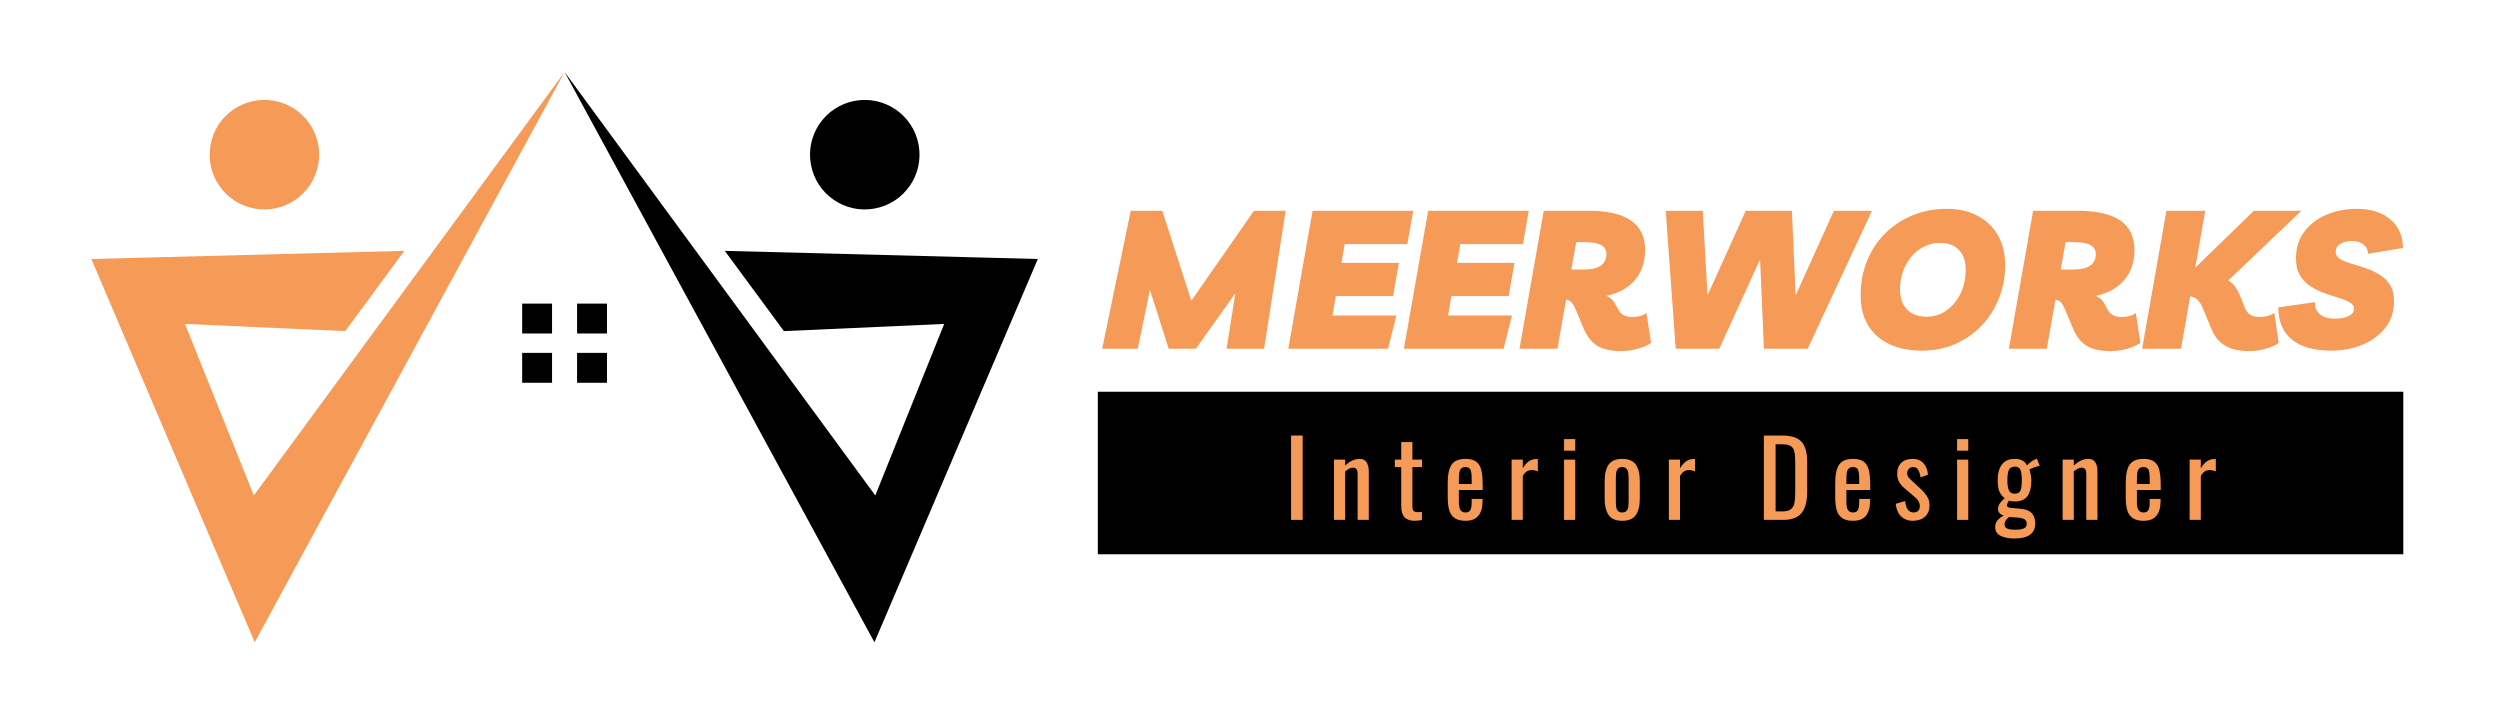 <?xml version="1.0" encoding="UTF-8"?> <svg xmlns="http://www.w3.org/2000/svg" xmlns:xlink="http://www.w3.org/1999/xlink" width="350" zoomAndPan="magnify" viewBox="0 0 262.5 75" height="100" preserveAspectRatio="xMidYMid meet" version="1.0"><defs><g></g><clipPath id="dd3d23190f"><path d="M 59 7.559 L 109 7.559 L 109 67.441 L 59 67.441 Z M 59 7.559 " clip-rule="nonzero"></path></clipPath><clipPath id="588950b3a7"><path d="M 9.594 7.559 L 60 7.559 L 60 67.441 L 9.594 67.441 Z M 9.594 7.559 " clip-rule="nonzero"></path></clipPath><clipPath id="b79e9a8e73"><path d="M 115.27 41.133 L 252.348 41.133 L 252.348 58.199 L 115.27 58.199 Z M 115.27 41.133 " clip-rule="nonzero"></path></clipPath></defs><g clip-path="url(#dd3d23190f)"><path fill="#000000" d="M 89.77 10.586 C 86.645 11.156 84.574 14.152 85.145 17.273 C 85.711 20.398 88.707 22.469 91.832 21.898 C 94.957 21.328 97.027 18.336 96.457 15.211 C 95.887 12.086 92.891 10.016 89.77 10.586 Z M 91.816 67.441 L 59.281 7.559 L 91.906 52.023 L 99.141 34.012 L 82.312 34.766 L 76.102 26.34 L 103.902 27.062 L 108.973 27.195 L 107.078 31.641 L 95.102 59.734 L 91.816 67.441 " fill-opacity="1" fill-rule="nonzero"></path></g><g clip-path="url(#588950b3a7)"><path fill="#f59a57" d="M 22.105 15.211 C 21.535 18.336 23.605 21.328 26.73 21.898 C 29.852 22.469 32.848 20.398 33.418 17.273 C 33.988 14.152 31.918 11.156 28.793 10.586 C 25.668 10.016 22.672 12.086 22.105 15.211 Z M 23.461 59.734 L 11.484 31.641 L 9.59 27.195 L 14.656 27.062 L 42.457 26.34 L 36.25 34.766 L 19.422 34.012 L 26.652 52.023 L 59.281 7.559 L 26.746 67.441 L 23.461 59.734 " fill-opacity="1" fill-rule="nonzero"></path></g><path fill="#000000" d="M 63.734 37.051 L 60.594 37.051 L 60.594 40.191 L 63.734 40.191 Z M 57.965 37.051 L 54.828 37.051 L 54.828 40.191 L 57.965 40.191 Z M 63.734 31.879 L 60.594 31.879 L 60.594 35.016 L 63.734 35.016 Z M 57.965 35.016 L 54.828 35.016 L 54.828 31.879 L 57.965 31.879 L 57.965 35.016 " fill-opacity="1" fill-rule="nonzero"></path><g fill="#f59a57" fill-opacity="1"><g transform="translate(115.4, 36.615)"><g><path d="M 0.328 0 L 3.328 -14.484 L 6.641 -14.484 L 9.688 -5.031 L 16.266 -14.484 L 19.594 -14.484 L 17.328 0 L 13.391 0 L 14.312 -5.828 L 10.172 0 L 7.312 0 L 5.344 -6.172 L 4.062 0 Z M 0.328 0 "></path></g></g></g><g fill="#f59a57" fill-opacity="1"><g transform="translate(134.962, 36.615)"><g><path d="M 4.953 -3.484 L 11.656 -3.484 L 10.781 0 L 0.312 0 L 2.859 -14.484 L 13.422 -14.484 L 12.812 -10.984 L 6.234 -10.984 L 5.891 -9.016 L 11.922 -9.016 L 11.312 -5.531 L 5.297 -5.531 Z M 4.953 -3.484 "></path></g></g></g><g fill="#f59a57" fill-opacity="1"><g transform="translate(147.099, 36.615)"><g><path d="M 4.953 -3.484 L 11.656 -3.484 L 10.781 0 L 0.312 0 L 2.859 -14.484 L 13.422 -14.484 L 12.812 -10.984 L 6.234 -10.984 L 5.891 -9.016 L 11.922 -9.016 L 11.312 -5.531 L 5.297 -5.531 Z M 4.953 -3.484 "></path></g></g></g><g fill="#f59a57" fill-opacity="1"><g transform="translate(159.236, 36.615)"><g><path d="M 13.641 -3.75 L 14.125 -0.609 C 13.75 -0.348 13.27 -0.141 12.688 0.016 C 12.113 0.172 11.539 0.25 10.969 0.25 C 9.906 0.25 9.07 0.062 8.469 -0.312 C 7.863 -0.688 7.379 -1.312 7.016 -2.188 L 6.141 -4.281 C 6.016 -4.551 5.883 -4.754 5.75 -4.891 C 5.613 -5.023 5.43 -5.113 5.203 -5.156 L 4.297 0 L 0.312 0 L 2.859 -14.484 L 7.562 -14.484 C 11.52 -14.484 13.5 -13.113 13.5 -10.375 C 13.5 -9.113 13.145 -8.062 12.438 -7.219 C 11.727 -6.383 10.727 -5.828 9.438 -5.547 C 9.863 -5.367 10.176 -5.078 10.375 -4.672 L 10.672 -4.125 C 10.941 -3.594 11.438 -3.328 12.156 -3.328 C 12.77 -3.328 13.266 -3.469 13.641 -3.75 Z M 7.141 -11.188 L 6.266 -11.188 L 5.75 -8.312 L 7.016 -8.312 C 8.629 -8.312 9.438 -8.852 9.438 -9.938 C 9.438 -10.363 9.254 -10.676 8.891 -10.875 C 8.523 -11.082 7.941 -11.188 7.141 -11.188 Z M 7.141 -11.188 "></path></g></g></g><g fill="#f59a57" fill-opacity="1"><g transform="translate(173.229, 36.615)"><g><path d="M 19.328 -14.484 L 23.328 -14.484 L 16.578 0 L 11.984 0 L 11.578 -9.375 L 7.297 0 L 2.719 0 L 1.672 -14.484 L 5.562 -14.484 L 6.062 -5.609 L 10.078 -14.484 L 14.922 -14.484 L 15.312 -5.594 Z M 19.328 -14.484 "></path></g></g></g><g fill="#f59a57" fill-opacity="1"><g transform="translate(194.586, 36.615)"><g><path d="M 7.234 0.203 C 5.898 0.203 4.75 -0.023 3.781 -0.484 C 2.812 -0.953 2.066 -1.617 1.547 -2.484 C 1.035 -3.359 0.781 -4.398 0.781 -5.609 C 0.781 -6.91 1.004 -8.113 1.453 -9.219 C 1.898 -10.32 2.531 -11.281 3.344 -12.094 C 4.156 -12.906 5.113 -13.539 6.219 -14 C 7.32 -14.457 8.523 -14.688 9.828 -14.688 C 11.078 -14.688 12.156 -14.441 13.062 -13.953 C 13.977 -13.473 14.688 -12.797 15.188 -11.922 C 15.695 -11.047 15.953 -10 15.953 -8.781 C 15.953 -7.52 15.727 -6.344 15.281 -5.25 C 14.844 -4.156 14.227 -3.195 13.438 -2.375 C 12.645 -1.562 11.719 -0.926 10.656 -0.469 C 9.602 -0.02 8.461 0.203 7.234 0.203 Z M 7.703 -3.359 C 8.492 -3.359 9.191 -3.578 9.797 -4.016 C 10.41 -4.453 10.898 -5.039 11.266 -5.781 C 11.629 -6.52 11.812 -7.359 11.812 -8.297 C 11.812 -9.18 11.578 -9.867 11.109 -10.359 C 10.641 -10.859 9.988 -11.109 9.156 -11.109 C 8.352 -11.109 7.629 -10.891 6.984 -10.453 C 6.348 -10.023 5.844 -9.438 5.469 -8.688 C 5.102 -7.945 4.922 -7.109 4.922 -6.172 C 4.922 -5.305 5.164 -4.617 5.656 -4.109 C 6.156 -3.609 6.836 -3.359 7.703 -3.359 Z M 7.703 -3.359 "></path></g></g></g><g fill="#f59a57" fill-opacity="1"><g transform="translate(210.62, 36.615)"><g><path d="M 13.641 -3.75 L 14.125 -0.609 C 13.75 -0.348 13.27 -0.141 12.688 0.016 C 12.113 0.172 11.539 0.25 10.969 0.25 C 9.906 0.25 9.07 0.062 8.469 -0.312 C 7.863 -0.688 7.379 -1.312 7.016 -2.188 L 6.141 -4.281 C 6.016 -4.551 5.883 -4.754 5.75 -4.891 C 5.613 -5.023 5.43 -5.113 5.203 -5.156 L 4.297 0 L 0.312 0 L 2.859 -14.484 L 7.562 -14.484 C 11.52 -14.484 13.5 -13.113 13.5 -10.375 C 13.5 -9.113 13.145 -8.062 12.438 -7.219 C 11.727 -6.383 10.727 -5.828 9.438 -5.547 C 9.863 -5.367 10.176 -5.078 10.375 -4.672 L 10.672 -4.125 C 10.941 -3.594 11.438 -3.328 12.156 -3.328 C 12.77 -3.328 13.266 -3.469 13.641 -3.75 Z M 7.141 -11.188 L 6.266 -11.188 L 5.75 -8.312 L 7.016 -8.312 C 8.629 -8.312 9.438 -8.852 9.438 -9.938 C 9.438 -10.363 9.254 -10.676 8.891 -10.875 C 8.523 -11.082 7.941 -11.188 7.141 -11.188 Z M 7.141 -11.188 "></path></g></g></g><g fill="#f59a57" fill-opacity="1"><g transform="translate(224.613, 36.615)"><g><path d="M 0.312 0 L 2.859 -14.484 L 6.938 -14.484 L 5.891 -8.516 L 12.047 -14.484 L 17.031 -14.484 L 9.359 -7.172 C 9.641 -6.992 9.879 -6.77 10.078 -6.5 C 10.273 -6.238 10.438 -5.953 10.562 -5.641 L 11.109 -4.281 C 11.242 -3.957 11.43 -3.719 11.672 -3.562 C 11.91 -3.406 12.227 -3.328 12.625 -3.328 C 13.219 -3.328 13.738 -3.469 14.188 -3.75 L 14.656 -0.609 C 14.281 -0.336 13.805 -0.129 13.234 0.016 C 12.66 0.172 12.098 0.25 11.547 0.25 C 10.504 0.25 9.664 0.062 9.031 -0.312 C 8.395 -0.695 7.922 -1.266 7.609 -2.016 L 6.672 -4.281 C 6.504 -4.664 6.328 -4.945 6.141 -5.125 C 5.953 -5.312 5.691 -5.438 5.359 -5.5 L 4.391 0 Z M 0.312 0 "></path></g></g></g><g fill="#f59a57" fill-opacity="1"><g transform="translate(239.279, 36.615)"><g><path d="M 5.5 0.203 C 3.707 0.203 2.332 -0.18 1.375 -0.953 C 0.426 -1.734 -0.051 -2.863 -0.062 -4.344 L 3.812 -4.891 C 3.758 -4.379 3.914 -3.961 4.281 -3.641 C 4.645 -3.316 5.18 -3.156 5.891 -3.156 C 6.523 -3.156 7.016 -3.25 7.359 -3.438 C 7.711 -3.625 7.891 -3.879 7.891 -4.203 C 7.891 -4.473 7.742 -4.691 7.453 -4.859 C 7.16 -5.035 6.781 -5.191 6.312 -5.328 C 5.852 -5.473 5.363 -5.633 4.844 -5.812 C 4.32 -6 3.828 -6.238 3.359 -6.531 C 2.898 -6.82 2.523 -7.207 2.234 -7.688 C 1.941 -8.164 1.797 -8.766 1.797 -9.484 C 1.797 -10.566 2.082 -11.492 2.656 -12.266 C 3.238 -13.047 4.016 -13.645 4.984 -14.062 C 5.953 -14.477 7.016 -14.688 8.172 -14.688 C 9.66 -14.688 10.836 -14.316 11.703 -13.578 C 12.578 -12.848 13.02 -11.848 13.031 -10.578 L 9.359 -9.969 C 9.359 -10.363 9.203 -10.688 8.891 -10.938 C 8.578 -11.188 8.172 -11.312 7.672 -11.312 C 7.191 -11.312 6.785 -11.207 6.453 -11 C 6.129 -10.801 5.969 -10.523 5.969 -10.172 C 5.969 -9.867 6.113 -9.625 6.406 -9.438 C 6.695 -9.258 7.078 -9.098 7.547 -8.953 C 8.023 -8.816 8.52 -8.66 9.031 -8.484 C 9.551 -8.316 10.047 -8.094 10.516 -7.812 C 10.984 -7.539 11.363 -7.176 11.656 -6.719 C 11.945 -6.258 12.094 -5.676 12.094 -4.969 C 12.094 -3.895 11.789 -2.973 11.188 -2.203 C 10.582 -1.43 9.781 -0.836 8.781 -0.422 C 7.789 -0.004 6.695 0.203 5.5 0.203 Z M 5.5 0.203 "></path></g></g></g><g clip-path="url(#b79e9a8e73)"><path fill="#000000" d="M 115.27 41.133 L 252.352 41.133 L 252.352 58.199 L 115.27 58.199 Z M 115.27 41.133 " fill-opacity="1" fill-rule="nonzero"></path></g><g fill="#f59a57" fill-opacity="1"><g transform="translate(134.812, 54.589)"><g><path d="M 0.75 -8.859 L 1.969 -8.859 L 1.969 0 L 0.75 0 Z M 0.75 -8.859 "></path></g></g></g><g fill="#f59a57" fill-opacity="1"><g transform="translate(139.473, 54.589)"><g><path d="M 0.594 -6.328 L 1.766 -6.328 L 1.766 -5.703 C 2.266 -6.172 2.773 -6.406 3.297 -6.406 C 3.641 -6.406 3.883 -6.281 4.031 -6.031 C 4.176 -5.789 4.25 -5.488 4.25 -5.125 L 4.25 0 L 3.078 0 L 3.078 -4.781 C 3.078 -5.02 3.039 -5.195 2.969 -5.312 C 2.895 -5.426 2.766 -5.484 2.578 -5.484 C 2.348 -5.484 2.078 -5.352 1.766 -5.094 L 1.766 0 L 0.594 0 Z M 0.594 -6.328 "></path></g></g></g><g fill="#f59a57" fill-opacity="1"><g transform="translate(146.224, 54.589)"><g><path d="M 2.281 0.094 C 1.363 0.094 0.906 -0.41 0.906 -1.422 L 0.906 -5.547 L 0.234 -5.547 L 0.234 -6.328 L 0.906 -6.328 L 0.906 -8.172 L 2.078 -8.172 L 2.078 -6.328 L 3.094 -6.328 L 3.094 -5.547 L 2.078 -5.547 L 2.078 -1.5 C 2.078 -1.238 2.113 -1.055 2.188 -0.953 C 2.27 -0.859 2.426 -0.812 2.656 -0.812 C 2.801 -0.812 2.941 -0.82 3.078 -0.844 L 3.078 0.016 C 2.785 0.066 2.52 0.094 2.281 0.094 Z M 2.281 0.094 "></path></g></g></g><g fill="#f59a57" fill-opacity="1"><g transform="translate(151.541, 54.589)"><g><path d="M 2.344 0.094 C 1.852 0.094 1.473 0 1.203 -0.188 C 0.93 -0.375 0.738 -0.648 0.625 -1.016 C 0.52 -1.379 0.469 -1.852 0.469 -2.438 L 0.469 -3.875 C 0.469 -4.75 0.602 -5.391 0.875 -5.797 C 1.156 -6.203 1.645 -6.406 2.344 -6.406 C 2.852 -6.406 3.234 -6.301 3.484 -6.094 C 3.742 -5.883 3.914 -5.586 4 -5.203 C 4.094 -4.816 4.141 -4.301 4.141 -3.656 L 4.141 -3.141 L 1.641 -3.141 L 1.641 -1.875 C 1.641 -1.488 1.695 -1.207 1.812 -1.031 C 1.926 -0.863 2.102 -0.781 2.344 -0.781 C 2.594 -0.781 2.758 -0.863 2.844 -1.031 C 2.938 -1.207 2.984 -1.469 2.984 -1.812 L 2.984 -2.203 L 4.125 -2.203 L 4.125 -1.953 C 4.125 -1.297 3.977 -0.789 3.688 -0.438 C 3.406 -0.082 2.957 0.094 2.344 0.094 Z M 2.984 -3.766 L 2.984 -4.344 C 2.984 -4.77 2.941 -5.078 2.859 -5.266 C 2.773 -5.453 2.598 -5.547 2.328 -5.547 C 2.141 -5.547 1.992 -5.5 1.891 -5.406 C 1.797 -5.32 1.727 -5.18 1.688 -4.984 C 1.656 -4.785 1.641 -4.492 1.641 -4.109 L 1.641 -3.766 Z M 2.984 -3.766 "></path></g></g></g><g fill="#f59a57" fill-opacity="1"><g transform="translate(158.095, 54.589)"><g><path d="M 0.625 -6.328 L 1.797 -6.328 L 1.797 -5.422 C 2.016 -5.773 2.238 -6.023 2.469 -6.172 C 2.695 -6.316 2.938 -6.391 3.188 -6.391 C 3.258 -6.391 3.32 -6.391 3.375 -6.391 L 3.375 -5.094 C 3.145 -5.188 2.93 -5.234 2.734 -5.234 C 2.547 -5.234 2.375 -5.188 2.219 -5.094 C 2.07 -5 1.93 -4.836 1.797 -4.609 L 1.797 0 L 0.625 0 Z M 0.625 -6.328 "></path></g></g></g><g fill="#f59a57" fill-opacity="1"><g transform="translate(163.554, 54.589)"><g><path d="M 0.672 -8.484 L 1.844 -8.484 L 1.844 -7.266 L 0.672 -7.266 Z M 0.672 -6.328 L 1.844 -6.328 L 1.844 0 L 0.672 0 Z M 0.672 -6.328 "></path></g></g></g><g fill="#f59a57" fill-opacity="1"><g transform="translate(168.007, 54.589)"><g><path d="M 2.328 0.094 C 1.66 0.094 1.188 -0.102 0.906 -0.5 C 0.625 -0.906 0.484 -1.484 0.484 -2.234 L 0.484 -4.078 C 0.484 -4.836 0.625 -5.414 0.906 -5.812 C 1.188 -6.207 1.66 -6.406 2.328 -6.406 C 2.992 -6.406 3.469 -6.207 3.75 -5.812 C 4.031 -5.414 4.172 -4.836 4.172 -4.078 L 4.172 -2.234 C 4.172 -1.484 4.031 -0.906 3.75 -0.5 C 3.469 -0.102 2.992 0.094 2.328 0.094 Z M 2.328 -0.781 C 2.535 -0.781 2.688 -0.836 2.781 -0.953 C 2.883 -1.078 2.945 -1.227 2.969 -1.406 C 2.988 -1.594 3 -1.848 3 -2.172 L 3 -4.141 C 3 -4.453 2.988 -4.703 2.969 -4.891 C 2.945 -5.078 2.883 -5.234 2.781 -5.359 C 2.688 -5.484 2.535 -5.547 2.328 -5.547 C 2.117 -5.547 1.961 -5.484 1.859 -5.359 C 1.766 -5.234 1.707 -5.078 1.688 -4.891 C 1.664 -4.703 1.656 -4.453 1.656 -4.141 L 1.656 -2.172 C 1.656 -1.848 1.664 -1.594 1.688 -1.406 C 1.707 -1.227 1.766 -1.078 1.859 -0.953 C 1.961 -0.836 2.117 -0.781 2.328 -0.781 Z M 2.328 -0.781 "></path></g></g></g><g fill="#f59a57" fill-opacity="1"><g transform="translate(174.605, 54.589)"><g><path d="M 0.625 -6.328 L 1.797 -6.328 L 1.797 -5.422 C 2.016 -5.773 2.238 -6.023 2.469 -6.172 C 2.695 -6.316 2.938 -6.391 3.188 -6.391 C 3.258 -6.391 3.32 -6.391 3.375 -6.391 L 3.375 -5.094 C 3.145 -5.188 2.93 -5.234 2.734 -5.234 C 2.547 -5.234 2.375 -5.188 2.219 -5.094 C 2.07 -5 1.93 -4.836 1.797 -4.609 L 1.797 0 L 0.625 0 Z M 0.625 -6.328 "></path></g></g></g><g fill="#f59a57" fill-opacity="1"><g transform="translate(180.064, 54.589)"><g></g></g></g><g fill="#f59a57" fill-opacity="1"><g transform="translate(184.517, 54.589)"><g><path d="M 0.688 -8.859 L 2.609 -8.859 C 3.566 -8.859 4.242 -8.641 4.641 -8.203 C 5.035 -7.766 5.234 -7.082 5.234 -6.156 L 5.234 -2.891 C 5.234 -1.922 5.035 -1.195 4.641 -0.719 C 4.254 -0.238 3.613 0 2.719 0 L 0.688 0 Z M 2.625 -0.891 C 3.051 -0.891 3.359 -0.973 3.547 -1.141 C 3.742 -1.305 3.863 -1.531 3.906 -1.812 C 3.957 -2.102 3.984 -2.539 3.984 -3.125 L 3.984 -6 C 3.984 -6.508 3.953 -6.895 3.891 -7.156 C 3.836 -7.426 3.711 -7.625 3.516 -7.75 C 3.316 -7.875 3.008 -7.938 2.594 -7.938 L 1.922 -7.938 L 1.922 -0.891 Z M 2.625 -0.891 "></path></g></g></g><g fill="#f59a57" fill-opacity="1"><g transform="translate(192.23, 54.589)"><g><path d="M 2.344 0.094 C 1.852 0.094 1.473 0 1.203 -0.188 C 0.93 -0.375 0.738 -0.648 0.625 -1.016 C 0.52 -1.379 0.469 -1.852 0.469 -2.438 L 0.469 -3.875 C 0.469 -4.75 0.602 -5.391 0.875 -5.797 C 1.156 -6.203 1.645 -6.406 2.344 -6.406 C 2.852 -6.406 3.234 -6.301 3.484 -6.094 C 3.742 -5.883 3.914 -5.586 4 -5.203 C 4.094 -4.816 4.141 -4.301 4.141 -3.656 L 4.141 -3.141 L 1.641 -3.141 L 1.641 -1.875 C 1.641 -1.488 1.695 -1.207 1.812 -1.031 C 1.926 -0.863 2.102 -0.781 2.344 -0.781 C 2.594 -0.781 2.758 -0.863 2.844 -1.031 C 2.938 -1.207 2.984 -1.469 2.984 -1.812 L 2.984 -2.203 L 4.125 -2.203 L 4.125 -1.953 C 4.125 -1.297 3.977 -0.789 3.688 -0.438 C 3.406 -0.082 2.957 0.094 2.344 0.094 Z M 2.984 -3.766 L 2.984 -4.344 C 2.984 -4.77 2.941 -5.078 2.859 -5.266 C 2.773 -5.453 2.598 -5.547 2.328 -5.547 C 2.141 -5.547 1.992 -5.5 1.891 -5.406 C 1.797 -5.32 1.727 -5.18 1.688 -4.984 C 1.656 -4.785 1.641 -4.492 1.641 -4.109 L 1.641 -3.766 Z M 2.984 -3.766 "></path></g></g></g><g fill="#f59a57" fill-opacity="1"><g transform="translate(198.784, 54.589)"><g><path d="M 2.062 0.094 C 1.551 0.094 1.133 -0.066 0.812 -0.391 C 0.5 -0.711 0.316 -1.145 0.266 -1.688 L 1.25 -1.984 C 1.301 -1.566 1.398 -1.258 1.547 -1.062 C 1.691 -0.875 1.895 -0.781 2.156 -0.781 C 2.352 -0.781 2.508 -0.836 2.625 -0.953 C 2.738 -1.078 2.797 -1.238 2.797 -1.438 C 2.797 -1.625 2.754 -1.789 2.672 -1.938 C 2.598 -2.082 2.469 -2.234 2.281 -2.391 L 1.203 -3.312 C 0.953 -3.52 0.758 -3.742 0.625 -3.984 C 0.488 -4.223 0.422 -4.516 0.422 -4.859 C 0.422 -5.348 0.566 -5.727 0.859 -6 C 1.148 -6.27 1.551 -6.406 2.062 -6.406 C 2.539 -6.406 2.914 -6.25 3.188 -5.938 C 3.457 -5.633 3.613 -5.238 3.656 -4.75 L 2.875 -4.453 C 2.82 -4.805 2.738 -5.078 2.625 -5.266 C 2.508 -5.453 2.332 -5.547 2.094 -5.547 C 1.906 -5.547 1.754 -5.484 1.641 -5.359 C 1.523 -5.234 1.469 -5.082 1.469 -4.906 C 1.469 -4.664 1.578 -4.453 1.797 -4.266 L 2.906 -3.234 C 3.188 -2.973 3.406 -2.711 3.562 -2.453 C 3.727 -2.203 3.812 -1.895 3.812 -1.531 C 3.812 -1.008 3.648 -0.609 3.328 -0.328 C 3.016 -0.047 2.594 0.094 2.062 0.094 Z M 2.062 0.094 "></path></g></g></g><g fill="#f59a57" fill-opacity="1"><g transform="translate(204.823, 54.589)"><g><path d="M 0.672 -8.484 L 1.844 -8.484 L 1.844 -7.266 L 0.672 -7.266 Z M 0.672 -6.328 L 1.844 -6.328 L 1.844 0 L 0.672 0 Z M 0.672 -6.328 "></path></g></g></g><g fill="#f59a57" fill-opacity="1"><g transform="translate(209.276, 54.589)"><g><path d="M 2.234 1.953 C 1.617 1.953 1.129 1.852 0.766 1.656 C 0.398 1.469 0.219 1.172 0.219 0.766 C 0.219 0.484 0.301 0.238 0.469 0.031 C 0.645 -0.164 0.863 -0.328 1.125 -0.453 C 0.926 -0.504 0.773 -0.594 0.672 -0.719 C 0.566 -0.844 0.516 -0.977 0.516 -1.125 C 0.516 -1.344 0.566 -1.531 0.672 -1.688 C 0.785 -1.852 0.969 -2.051 1.219 -2.281 C 0.969 -2.469 0.781 -2.703 0.656 -2.984 C 0.539 -3.273 0.484 -3.664 0.484 -4.156 C 0.484 -4.895 0.633 -5.453 0.938 -5.828 C 1.238 -6.211 1.68 -6.406 2.266 -6.406 C 2.598 -6.406 2.867 -6.348 3.078 -6.234 C 3.297 -6.117 3.457 -5.941 3.562 -5.703 C 3.613 -5.785 3.723 -5.895 3.891 -6.031 C 4.055 -6.164 4.234 -6.273 4.422 -6.359 L 4.594 -6.438 L 4.891 -5.688 C 4.742 -5.656 4.539 -5.594 4.281 -5.5 C 4.02 -5.406 3.863 -5.332 3.812 -5.281 C 3.863 -5.145 3.91 -4.961 3.953 -4.734 C 3.992 -4.504 4.016 -4.301 4.016 -4.125 C 4.016 -3.426 3.879 -2.883 3.609 -2.5 C 3.336 -2.125 2.891 -1.938 2.266 -1.938 C 2.066 -1.938 1.863 -1.961 1.656 -2.016 C 1.52 -1.805 1.453 -1.645 1.453 -1.531 C 1.453 -1.445 1.492 -1.379 1.578 -1.328 C 1.66 -1.285 1.797 -1.258 1.984 -1.25 L 2.969 -1.156 C 3.457 -1.113 3.82 -0.961 4.062 -0.703 C 4.301 -0.453 4.422 -0.094 4.422 0.375 C 4.422 1.426 3.691 1.953 2.234 1.953 Z M 2.266 -2.75 C 2.578 -2.75 2.781 -2.859 2.875 -3.078 C 2.969 -3.297 3.016 -3.656 3.016 -4.156 C 3.016 -4.656 2.969 -5.02 2.875 -5.25 C 2.781 -5.477 2.582 -5.594 2.281 -5.594 C 1.969 -5.594 1.758 -5.477 1.656 -5.25 C 1.551 -5.02 1.5 -4.656 1.5 -4.156 C 1.5 -3.707 1.551 -3.359 1.656 -3.109 C 1.758 -2.867 1.961 -2.75 2.266 -2.75 Z M 2.312 1.031 C 2.727 1.031 3.035 0.984 3.234 0.891 C 3.43 0.797 3.531 0.641 3.531 0.422 C 3.531 0.211 3.469 0.062 3.344 -0.031 C 3.219 -0.133 2.992 -0.203 2.672 -0.234 L 1.672 -0.312 C 1.516 -0.164 1.395 -0.035 1.312 0.078 C 1.238 0.203 1.203 0.332 1.203 0.469 C 1.203 0.664 1.281 0.805 1.438 0.891 C 1.602 0.984 1.895 1.031 2.312 1.031 Z M 2.312 1.031 "></path></g></g></g><g fill="#f59a57" fill-opacity="1"><g transform="translate(215.983, 54.589)"><g><path d="M 0.594 -6.328 L 1.766 -6.328 L 1.766 -5.703 C 2.266 -6.172 2.773 -6.406 3.297 -6.406 C 3.641 -6.406 3.883 -6.281 4.031 -6.031 C 4.176 -5.789 4.25 -5.488 4.25 -5.125 L 4.25 0 L 3.078 0 L 3.078 -4.781 C 3.078 -5.02 3.039 -5.195 2.969 -5.312 C 2.895 -5.426 2.766 -5.484 2.578 -5.484 C 2.348 -5.484 2.078 -5.352 1.766 -5.094 L 1.766 0 L 0.594 0 Z M 0.594 -6.328 "></path></g></g></g><g fill="#f59a57" fill-opacity="1"><g transform="translate(222.734, 54.589)"><g><path d="M 2.344 0.094 C 1.852 0.094 1.473 0 1.203 -0.188 C 0.93 -0.375 0.738 -0.648 0.625 -1.016 C 0.52 -1.379 0.469 -1.852 0.469 -2.438 L 0.469 -3.875 C 0.469 -4.75 0.602 -5.391 0.875 -5.797 C 1.156 -6.203 1.645 -6.406 2.344 -6.406 C 2.852 -6.406 3.234 -6.301 3.484 -6.094 C 3.742 -5.883 3.914 -5.586 4 -5.203 C 4.094 -4.816 4.141 -4.301 4.141 -3.656 L 4.141 -3.141 L 1.641 -3.141 L 1.641 -1.875 C 1.641 -1.488 1.695 -1.207 1.812 -1.031 C 1.926 -0.863 2.102 -0.781 2.344 -0.781 C 2.594 -0.781 2.758 -0.863 2.844 -1.031 C 2.938 -1.207 2.984 -1.469 2.984 -1.812 L 2.984 -2.203 L 4.125 -2.203 L 4.125 -1.953 C 4.125 -1.297 3.977 -0.789 3.688 -0.438 C 3.406 -0.082 2.957 0.094 2.344 0.094 Z M 2.984 -3.766 L 2.984 -4.344 C 2.984 -4.77 2.941 -5.078 2.859 -5.266 C 2.773 -5.453 2.598 -5.547 2.328 -5.547 C 2.141 -5.547 1.992 -5.5 1.891 -5.406 C 1.797 -5.32 1.727 -5.18 1.688 -4.984 C 1.656 -4.785 1.641 -4.492 1.641 -4.109 L 1.641 -3.766 Z M 2.984 -3.766 "></path></g></g></g><g fill="#f59a57" fill-opacity="1"><g transform="translate(229.287, 54.589)"><g><path d="M 0.625 -6.328 L 1.797 -6.328 L 1.797 -5.422 C 2.016 -5.773 2.238 -6.023 2.469 -6.172 C 2.695 -6.316 2.938 -6.391 3.188 -6.391 C 3.258 -6.391 3.32 -6.391 3.375 -6.391 L 3.375 -5.094 C 3.145 -5.188 2.93 -5.234 2.734 -5.234 C 2.547 -5.234 2.375 -5.188 2.219 -5.094 C 2.07 -5 1.93 -4.836 1.797 -4.609 L 1.797 0 L 0.625 0 Z M 0.625 -6.328 "></path></g></g></g></svg> 